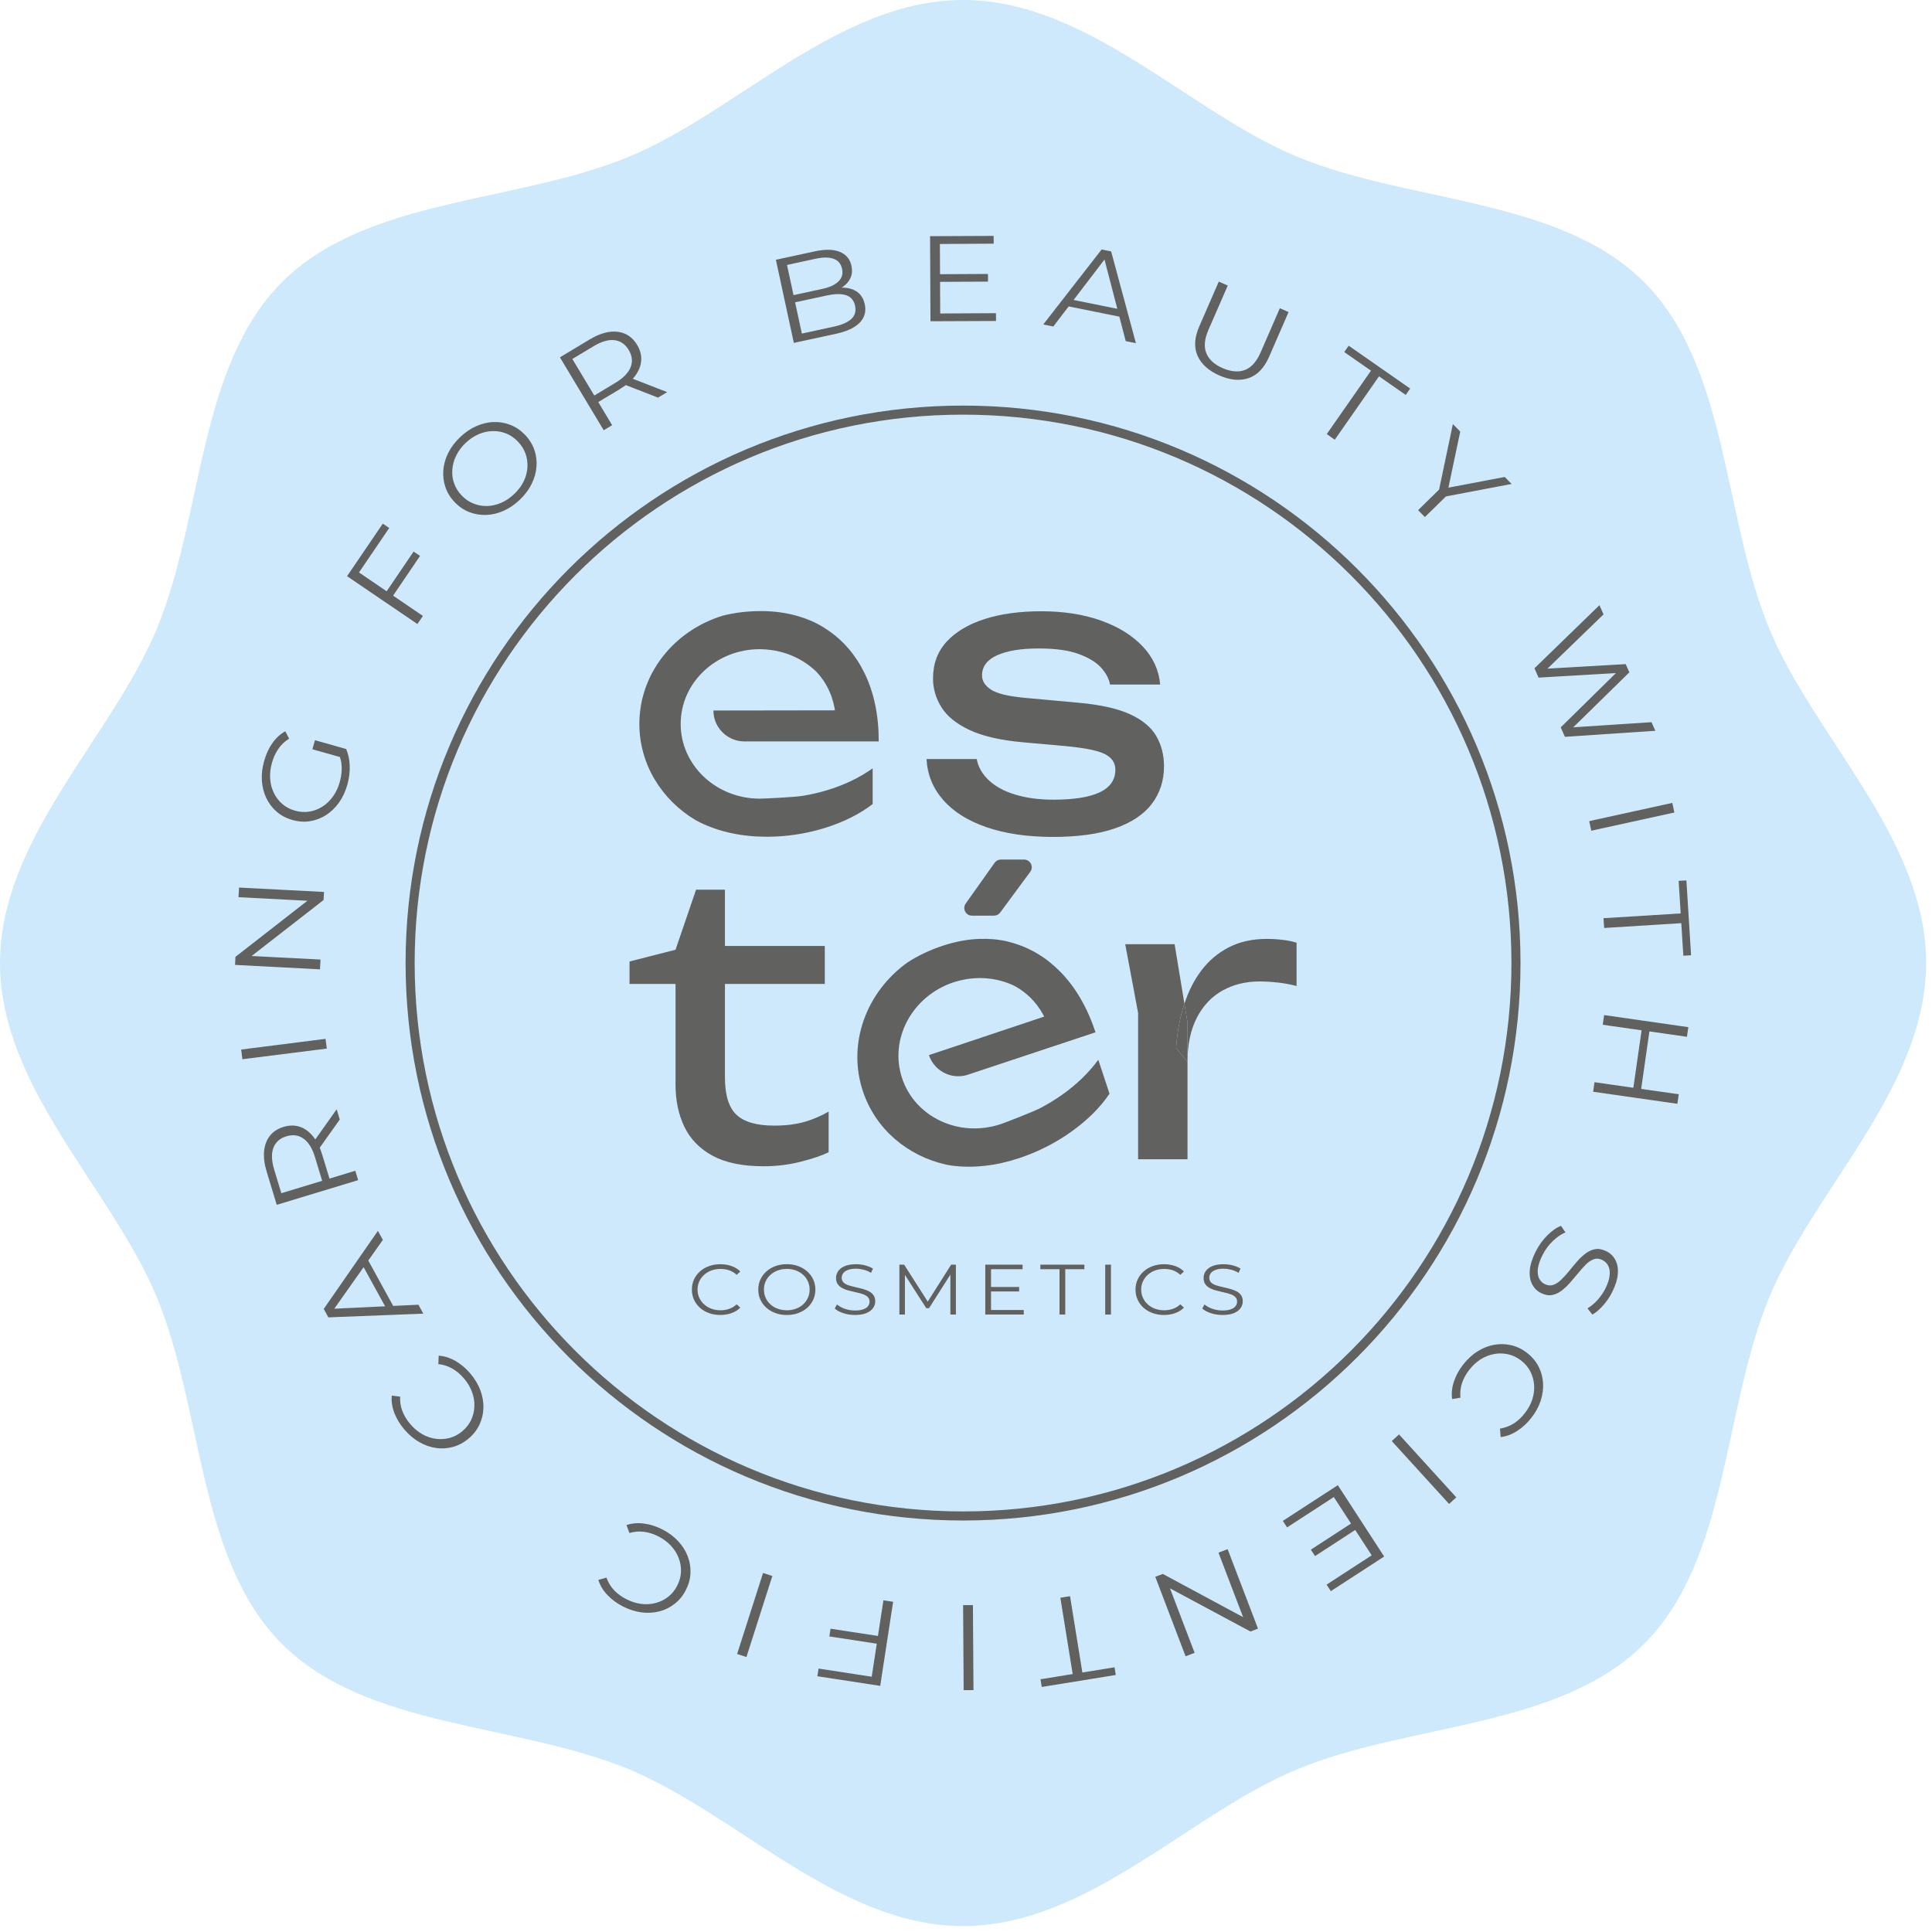 <svg width="284" height="284" viewBox="0 0 284 284" fill="none" xmlns="http://www.w3.org/2000/svg">
<path d="M283.135 141.563C283.135 159.859 266.698 174.75 260.099 190.661C253.266 207.146 254.099 229.24 241.667 241.667C229.245 254.094 207.151 253.26 190.661 260.094C174.755 266.693 159.859 283.13 141.568 283.13C123.276 283.13 108.38 266.693 92.474 260.094C75.984 253.26 53.891 254.094 41.464 241.667C29.037 229.24 29.875 207.146 23.037 190.661C16.438 174.75 0 159.859 0 141.563C0 123.271 16.438 108.375 23.037 92.469C29.875 75.979 29.042 53.891 41.464 41.464C53.891 29.037 75.984 29.87 92.474 23.031C108.38 16.438 123.276 0 141.568 0C159.859 0 174.755 16.438 190.661 23.031C207.151 29.87 229.245 29.037 241.672 41.464C254.099 53.891 253.266 75.979 260.099 92.469C266.698 108.38 283.135 123.271 283.135 141.563Z" fill="#CDE9FB"/>
<path d="M69.126 201.891C69.792 202.677 70.287 203.495 70.615 204.365C70.933 205.234 71.089 206.094 71.063 206.948C71.042 207.802 70.85 208.615 70.495 209.391C70.136 210.161 69.605 210.849 68.907 211.443C68.214 212.036 67.454 212.448 66.631 212.682C65.813 212.911 64.975 212.969 64.12 212.854C63.272 212.734 62.443 212.448 61.641 211.984C60.834 211.531 60.1 210.911 59.438 210.13C58.797 209.375 58.308 208.573 57.975 207.714C57.641 206.854 57.511 206 57.589 205.151L58.818 205.302C58.782 206.068 58.897 206.786 59.157 207.448C59.417 208.115 59.803 208.745 60.308 209.333C60.834 209.958 61.428 210.453 62.074 210.823C62.725 211.188 63.397 211.417 64.094 211.505C64.787 211.594 65.469 211.547 66.131 211.365C66.797 211.188 67.417 210.849 67.99 210.359C68.558 209.875 68.99 209.313 69.277 208.693C69.558 208.063 69.714 207.401 69.735 206.698C69.756 205.995 69.641 205.302 69.376 204.594C69.12 203.896 68.725 203.24 68.193 202.615C67.688 202.021 67.126 201.547 66.506 201.188C65.886 200.828 65.199 200.604 64.438 200.521L64.485 199.281C65.329 199.339 66.152 199.599 66.954 200.057C67.756 200.521 68.485 201.135 69.126 201.891ZM58.12 192.557L56.98 192.698L53.167 185.75L53.897 184.859L58.12 192.557ZM62.23 193.104L48.266 193.651L47.589 192.411L55.553 180.932L56.282 182.26L48.751 192.927L48.469 192.411L61.506 191.792L62.23 193.104ZM49.943 164.568L46.62 169.245L46.167 167.75L49.49 163.063L49.943 164.568ZM47.959 173.396L47.542 174.193L46.308 170.109C45.912 168.807 45.344 167.896 44.615 167.375C43.886 166.859 43.047 166.745 42.105 167.031C41.147 167.323 40.511 167.885 40.193 168.719C39.87 169.557 39.912 170.63 40.303 171.927L41.542 176.01L40.756 175.578L47.959 173.396ZM52.647 173.479L40.683 177.109L39.199 172.224C38.865 171.125 38.74 170.125 38.818 169.224C38.907 168.333 39.188 167.583 39.667 166.969C40.147 166.354 40.818 165.917 41.683 165.651C42.527 165.396 43.318 165.385 44.063 165.63C44.803 165.875 45.454 166.354 46.016 167.047C46.584 167.74 47.037 168.641 47.37 169.75L48.62 173.865L47.85 173.427L52.23 172.099L52.647 173.479ZM48.037 154.141L35.631 155.703L35.454 154.281L47.855 152.708L48.037 154.141ZM47.037 142.49L34.553 141.839L34.61 140.656L45.943 131.823L45.907 132.448L35.063 131.885L35.141 130.469L47.626 131.115L47.568 132.297L36.235 141.115L36.266 140.495L47.115 141.052L47.037 142.49ZM50.355 111.391L45.922 110.141L46.297 108.807L50.886 110.104L50.355 111.391ZM51.058 115.349C50.777 116.354 50.36 117.229 49.824 117.99C49.277 118.745 48.647 119.354 47.917 119.823C47.199 120.281 46.412 120.578 45.568 120.714C44.73 120.844 43.87 120.786 42.985 120.536C42.1 120.286 41.334 119.885 40.688 119.333C40.042 118.781 39.532 118.115 39.157 117.333C38.782 116.552 38.563 115.693 38.495 114.766C38.433 113.839 38.542 112.875 38.829 111.875C39.105 110.875 39.501 110 40.027 109.255C40.553 108.505 41.183 107.917 41.938 107.495L42.501 108.583C41.839 108.995 41.308 109.5 40.907 110.094C40.495 110.698 40.188 111.38 39.975 112.135C39.745 112.953 39.657 113.734 39.714 114.484C39.766 115.234 39.943 115.922 40.256 116.557C40.563 117.198 40.98 117.734 41.506 118.188C42.027 118.641 42.647 118.969 43.37 119.167C44.079 119.375 44.782 119.417 45.464 119.307C46.152 119.198 46.792 118.953 47.391 118.573C47.985 118.198 48.501 117.703 48.938 117.089C49.381 116.479 49.714 115.776 49.938 114.969C50.152 114.224 50.245 113.49 50.23 112.76C50.214 112.036 50.037 111.323 49.704 110.62L50.886 110.104C51.214 110.875 51.391 111.708 51.407 112.615C51.433 113.526 51.313 114.438 51.058 115.349ZM56.751 87.042L60.797 81.083L61.745 81.719L57.699 87.682L56.751 87.042ZM62.167 90.542L61.36 91.729L51.016 84.698L56.272 76.974L57.214 77.615L52.772 84.151L62.167 90.542ZM75.6 72.604C76.188 72.047 76.652 71.427 76.975 70.766C77.303 70.099 77.485 69.417 77.532 68.724C77.574 68.026 77.485 67.354 77.256 66.708C77.032 66.057 76.657 65.463 76.141 64.922C75.62 64.375 75.042 63.979 74.407 63.724C73.766 63.469 73.1 63.349 72.407 63.37C71.709 63.38 71.022 63.542 70.344 63.833C69.662 64.13 69.027 64.557 68.438 65.12C67.844 65.682 67.386 66.302 67.058 66.974C66.73 67.646 66.537 68.333 66.49 69.031C66.438 69.729 66.522 70.401 66.751 71.052C66.975 71.698 67.35 72.292 67.865 72.833C68.376 73.37 68.954 73.766 69.6 74.021C70.24 74.281 70.912 74.401 71.61 74.385C72.313 74.365 73.006 74.208 73.688 73.906C74.376 73.609 75.011 73.172 75.6 72.604ZM76.412 73.458C75.672 74.172 74.876 74.708 74.027 75.088C73.178 75.469 72.318 75.667 71.454 75.693C70.589 75.724 69.766 75.583 68.975 75.276C68.183 74.963 67.475 74.484 66.839 73.818C66.204 73.156 65.751 72.422 65.48 71.62C65.204 70.823 65.1 69.99 65.167 69.125C65.235 68.266 65.475 67.422 65.881 66.588C66.292 65.766 66.87 64.99 67.626 64.271C68.36 63.562 69.157 63.021 70.006 62.646C70.85 62.276 71.704 62.068 72.563 62.042C73.422 62.01 74.251 62.151 75.042 62.464C75.834 62.776 76.547 63.266 77.183 63.927C77.818 64.588 78.266 65.323 78.547 66.13C78.829 66.938 78.928 67.766 78.86 68.62C78.792 69.479 78.553 70.328 78.141 71.151C77.735 71.984 77.157 72.75 76.412 73.458ZM96.725 58.448L91.381 56.37L92.719 55.562L98.079 57.641L96.725 58.448ZM87.683 58.677L86.808 58.474L90.464 56.276C91.631 55.573 92.376 54.802 92.704 53.969C93.027 53.135 92.933 52.302 92.422 51.448C91.907 50.589 91.204 50.109 90.318 50.005C89.433 49.901 88.402 50.198 87.235 50.906L83.584 53.099L83.808 52.229L87.683 58.677ZM88.745 63.245L82.308 52.526L86.678 49.901C87.667 49.307 88.61 48.943 89.495 48.802C90.381 48.661 91.183 48.76 91.891 49.073C92.605 49.385 93.193 49.932 93.657 50.703C94.115 51.464 94.313 52.229 94.256 53.005C94.199 53.781 93.907 54.526 93.365 55.25C92.834 55.969 92.068 56.625 91.079 57.219L87.386 59.438L87.631 58.583L89.985 62.505L88.745 63.245ZM117.87 49.036L122.574 48.016C123.74 47.766 124.594 47.391 125.141 46.891C125.678 46.391 125.865 45.734 125.693 44.932C125.521 44.146 125.084 43.63 124.381 43.396C123.683 43.167 122.751 43.177 121.579 43.427L116.73 44.474L116.501 43.417L120.896 42.464C121.959 42.234 122.745 41.87 123.256 41.365C123.766 40.865 123.943 40.25 123.782 39.516C123.62 38.771 123.209 38.281 122.537 38.042C121.87 37.802 121.001 37.797 119.933 38.026L115.688 38.948L117.87 49.036ZM116.693 50.406L114.053 38.188L119.798 36.943C121.287 36.625 122.49 36.641 123.428 37.016C124.365 37.385 124.949 38.068 125.162 39.073C125.303 39.729 125.256 40.333 125.021 40.854C124.782 41.391 124.396 41.823 123.87 42.182C123.344 42.547 122.74 42.792 122.053 42.948L122.287 42.453C123.131 42.271 123.891 42.229 124.563 42.339C125.23 42.443 125.782 42.693 126.23 43.089C126.673 43.484 126.969 44.036 127.12 44.734C127.344 45.766 127.105 46.667 126.396 47.411C125.688 48.161 124.501 48.719 122.824 49.083L116.693 50.406ZM138.027 40.307L145.23 40.271L145.235 41.396L138.032 41.432L138.027 40.307ZM138.209 46.083L146.407 46.036L146.412 47.182L136.777 47.224L136.719 34.719L146.063 34.677L146.068 35.818L138.162 35.865L138.209 46.083ZM156.428 44.906L157.058 43.943L164.829 45.51L165.037 46.646L156.428 44.906ZM153.36 47.693L161.938 36.672L163.334 36.953L166.975 50.443L165.48 50.146L162.193 37.51L162.761 37.625L154.834 47.995L153.36 47.693ZM179.256 55.198C177.667 54.5 176.594 53.536 176.037 52.297C175.49 51.052 175.574 49.609 176.298 47.964L179.157 41.396L180.48 41.974L177.636 48.495C177.048 49.839 176.949 50.99 177.329 51.922C177.714 52.859 178.516 53.589 179.73 54.115C180.954 54.646 182.048 54.74 182.99 54.391C183.938 54.031 184.704 53.177 185.298 51.828L188.136 45.307L189.417 45.87L186.558 52.438C185.839 54.083 184.844 55.125 183.568 55.573C182.287 56.016 180.855 55.891 179.256 55.198ZM195.032 63.807L201.532 54.49L197.605 51.75L198.256 50.818L207.292 57.115L206.641 58.057L202.714 55.318L196.214 64.635L195.032 63.807ZM208.459 74.99L211.777 71.74L211.423 72.547L213.568 62.339L214.652 63.438L212.761 72.412L212.183 71.823L221.193 70.115L222.204 71.141L211.954 73.088L212.771 72.755L209.454 76.005L208.459 74.99ZM225.563 98.24L235.115 88.963L235.719 90.312L226.714 99.026L226.412 98.349L238.975 97.625L239.511 98.833L230.537 107.625L230.251 106.979L242.766 106.161L243.334 107.427L230.042 108.313L229.423 106.922L237.923 98.562L238.084 98.912L226.167 99.609L225.563 98.24ZM233.61 120.708L245.824 118.026L246.131 119.438L233.917 122.115L233.61 120.708ZM235.714 134.974L247.058 134.271L246.756 129.484L247.896 129.417L248.584 140.417L247.449 140.49L247.146 135.703L235.808 136.411L235.714 134.974ZM240.079 160.031L241.334 151.302L242.48 151.469L241.23 160.198L240.079 160.031ZM235.6 150.635L235.803 149.214L248.183 150.99L247.975 152.406L235.6 150.635ZM246.771 160.854L246.568 162.255L234.188 160.484L234.386 159.083L246.771 160.854ZM225.735 183.99C226.193 183.089 226.766 182.286 227.454 181.594C228.146 180.906 228.813 180.438 229.469 180.198L230.12 181.161C229.527 181.396 228.912 181.813 228.282 182.406C227.657 183 227.146 183.698 226.745 184.5C226.36 185.26 226.136 185.932 226.063 186.495C225.995 187.068 226.058 187.542 226.24 187.917C226.428 188.292 226.699 188.573 227.058 188.75C227.495 188.974 227.917 189.01 228.318 188.88C228.725 188.74 229.11 188.484 229.485 188.125C229.865 187.76 230.245 187.344 230.631 186.87C231.011 186.391 231.407 185.922 231.813 185.453C232.209 184.99 232.636 184.589 233.084 184.255C233.532 183.917 234.006 183.708 234.511 183.62C235.016 183.536 235.568 183.646 236.162 183.943C236.714 184.219 237.146 184.63 237.443 185.188C237.745 185.74 237.876 186.411 237.818 187.214C237.771 188.021 237.485 188.938 236.969 189.969C236.626 190.651 236.193 191.286 235.678 191.87C235.167 192.453 234.636 192.917 234.079 193.25L233.36 192.333C233.933 191.974 234.449 191.536 234.896 191.031C235.334 190.516 235.699 189.99 235.975 189.443C236.339 188.714 236.553 188.068 236.61 187.5C236.667 186.932 236.605 186.458 236.417 186.083C236.225 185.703 235.938 185.422 235.553 185.224C235.12 185.005 234.699 184.958 234.298 185.104C233.891 185.24 233.506 185.495 233.131 185.87C232.761 186.245 232.376 186.661 231.995 187.141C231.605 187.615 231.209 188.078 230.813 188.536C230.407 188.995 229.985 189.391 229.542 189.729C229.1 190.068 228.626 190.281 228.126 190.37C227.631 190.464 227.084 190.354 226.501 190.063C225.954 189.786 225.537 189.375 225.24 188.818C224.938 188.26 224.813 187.573 224.87 186.766C224.928 185.958 225.214 185.036 225.735 183.99ZM215.084 200.589C215.719 199.781 216.428 199.125 217.209 198.641C217.995 198.146 218.808 197.828 219.652 197.677C220.495 197.531 221.329 197.552 222.162 197.75C222.99 197.938 223.766 198.323 224.49 198.885C225.214 199.453 225.766 200.115 226.162 200.87C226.548 201.63 226.771 202.443 226.824 203.297C226.881 204.151 226.761 205.021 226.475 205.906C226.188 206.786 225.73 207.625 225.094 208.432C224.49 209.208 223.798 209.849 223.021 210.344C222.251 210.849 221.438 211.146 220.589 211.245L220.495 210.005C221.245 209.88 221.923 209.63 222.527 209.245C223.126 208.859 223.667 208.354 224.141 207.734C224.652 207.094 225.016 206.417 225.245 205.708C225.475 204.995 225.563 204.292 225.511 203.594C225.459 202.896 225.282 202.24 224.969 201.62C224.657 201.005 224.204 200.469 223.615 200.005C223.021 199.547 222.391 199.24 221.719 199.083C221.042 198.932 220.36 198.911 219.673 199.031C218.985 199.151 218.318 199.406 217.683 199.797C217.053 200.193 216.485 200.708 215.98 201.359C215.501 201.969 215.146 202.615 214.917 203.297C214.693 203.979 214.61 204.693 214.678 205.458L213.459 205.661C213.344 204.813 213.433 203.958 213.725 203.078C214.016 202.203 214.475 201.37 215.084 200.589ZM205.657 210.859L214.074 220.109L213.011 221.078L204.589 211.833L205.657 210.859ZM199.344 224.818L193.308 228.74L192.693 227.797L198.735 223.87L199.344 224.818ZM196.068 220.063L189.199 224.526L188.574 223.568L196.657 218.318L203.469 228.807L195.631 233.896L195.006 232.938L201.636 228.63L196.068 220.063ZM180.459 227.724L184.923 239.406L183.813 239.828L171.152 233.036L171.73 232.813L175.605 242.964L174.277 243.469L169.824 231.786L170.933 231.365L183.574 238.167L182.99 238.385L179.115 228.24L180.459 227.724ZM157.292 234.635L159.105 245.854L163.834 245.089L164.016 246.219L153.136 247.979L152.954 246.849L157.683 246.083L155.87 234.865L157.292 234.635ZM143.016 235.943L143.1 248.443L141.657 248.453L141.574 235.953L143.016 235.943ZM129.037 241.641L121.917 240.552L122.089 239.417L129.209 240.505L129.037 241.641ZM129.86 235.245L131.287 235.458L129.391 247.818L120.152 246.406L120.324 245.276L128.141 246.474L129.86 235.245ZM113.532 231.667L109.725 243.578L108.355 243.135L112.167 231.224L113.532 231.667ZM97.386 224.833C98.297 225.302 99.068 225.875 99.693 226.552C100.324 227.234 100.792 227.974 101.094 228.771C101.402 229.573 101.537 230.396 101.495 231.25C101.464 232.104 101.23 232.932 100.813 233.745C100.396 234.568 99.844 235.234 99.172 235.755C98.506 236.281 97.751 236.651 96.917 236.87C96.084 237.083 95.209 237.13 94.292 237.016C93.376 236.896 92.459 236.599 91.547 236.135C90.672 235.677 89.912 235.125 89.282 234.453C88.647 233.786 88.204 233.047 87.954 232.24L89.147 231.906C89.407 232.63 89.782 233.245 90.272 233.76C90.766 234.276 91.36 234.714 92.053 235.068C92.777 235.438 93.516 235.672 94.251 235.771C94.995 235.859 95.704 235.813 96.381 235.635C97.058 235.458 97.667 235.161 98.214 234.734C98.756 234.307 99.204 233.766 99.547 233.094C99.891 232.427 100.074 231.755 100.105 231.063C100.131 230.37 100.021 229.698 99.772 229.047C99.527 228.391 99.152 227.786 98.647 227.24C98.136 226.693 97.522 226.229 96.797 225.854C96.1 225.495 95.402 225.266 94.688 225.177C93.98 225.078 93.261 225.135 92.522 225.349L92.094 224.177C92.902 223.911 93.766 223.844 94.683 223.964C95.594 224.083 96.495 224.375 97.386 224.833ZM105.886 193.297C105.282 193.297 104.73 193.208 104.214 193.021C103.704 192.839 103.266 192.578 102.891 192.24C102.521 191.906 102.23 191.51 102.016 191.057C101.808 190.604 101.704 190.104 101.704 189.568C101.704 189.031 101.808 188.536 102.016 188.078C102.23 187.625 102.521 187.229 102.896 186.896C103.277 186.557 103.719 186.297 104.23 186.115C104.74 185.927 105.298 185.839 105.896 185.839C106.475 185.839 107.021 185.927 107.532 186.104C108.042 186.281 108.469 186.552 108.824 186.906L108.287 187.396C107.959 187.094 107.594 186.87 107.199 186.734C106.803 186.599 106.376 186.531 105.917 186.531C105.438 186.531 104.995 186.604 104.584 186.755C104.173 186.906 103.813 187.115 103.511 187.391C103.204 187.667 102.964 187.99 102.798 188.354C102.626 188.724 102.537 189.13 102.537 189.568C102.537 190.01 102.626 190.411 102.798 190.776C102.964 191.146 103.204 191.469 103.511 191.745C103.813 192.021 104.173 192.234 104.584 192.385C104.995 192.531 105.438 192.609 105.917 192.609C106.376 192.609 106.803 192.536 107.199 192.396C107.594 192.26 107.959 192.036 108.287 191.729L108.824 192.219C108.469 192.578 108.042 192.844 107.532 193.026C107.021 193.208 106.469 193.297 105.886 193.297ZM115.667 192.609C116.146 192.609 116.589 192.531 116.995 192.38C117.407 192.234 117.756 192.021 118.058 191.745C118.36 191.469 118.594 191.146 118.761 190.776C118.928 190.411 119.011 190.01 119.011 189.568C119.011 189.13 118.928 188.724 118.761 188.359C118.594 187.99 118.36 187.667 118.058 187.396C117.756 187.12 117.407 186.906 116.995 186.755C116.589 186.604 116.146 186.526 115.667 186.526C115.188 186.526 114.74 186.604 114.329 186.755C113.917 186.906 113.558 187.12 113.256 187.396C112.949 187.667 112.714 187.99 112.548 188.359C112.376 188.724 112.298 189.13 112.298 189.568C112.298 190 112.376 190.406 112.548 190.771C112.714 191.146 112.949 191.469 113.256 191.745C113.558 192.021 113.917 192.234 114.329 192.38C114.74 192.531 115.188 192.609 115.667 192.609ZM115.667 193.302C115.063 193.302 114.506 193.208 113.99 193.021C113.48 192.833 113.032 192.573 112.657 192.234C112.277 191.896 111.985 191.5 111.777 191.052C111.568 190.599 111.464 190.104 111.464 189.568C111.464 189.031 111.568 188.536 111.777 188.083C111.985 187.635 112.277 187.24 112.657 186.901C113.032 186.563 113.475 186.302 113.985 186.115C114.495 185.927 115.058 185.833 115.667 185.833C116.266 185.833 116.824 185.927 117.334 186.115C117.844 186.302 118.287 186.563 118.662 186.896C119.042 187.229 119.334 187.625 119.542 188.078C119.751 188.536 119.86 189.031 119.86 189.568C119.86 190.104 119.751 190.604 119.542 191.057C119.334 191.51 119.042 191.906 118.662 192.24C118.287 192.578 117.844 192.833 117.334 193.021C116.824 193.208 116.266 193.302 115.667 193.302ZM125.673 193.297C125.079 193.297 124.511 193.214 123.964 193.031C123.423 192.854 123.001 192.625 122.704 192.344L123.037 191.75C123.313 192 123.699 192.214 124.173 192.385C124.646 192.552 125.146 192.641 125.673 192.641C126.178 192.641 126.584 192.583 126.902 192.464C127.219 192.349 127.449 192.198 127.6 192C127.751 191.802 127.824 191.589 127.824 191.349C127.824 191.063 127.73 190.833 127.553 190.656C127.376 190.484 127.141 190.344 126.85 190.245C126.563 190.146 126.24 190.052 125.891 189.979C125.542 189.901 125.188 189.818 124.839 189.729C124.49 189.646 124.167 189.526 123.876 189.38C123.584 189.234 123.344 189.042 123.167 188.797C122.985 188.557 122.896 188.24 122.896 187.849C122.896 187.484 123.001 187.151 123.209 186.849C123.423 186.547 123.745 186.297 124.178 186.115C124.61 185.927 125.167 185.839 125.844 185.839C126.298 185.839 126.74 185.896 127.183 186.01C127.62 186.125 128.006 186.281 128.324 186.484L128.037 187.104C127.699 186.896 127.334 186.74 126.949 186.646C126.563 186.547 126.193 186.495 125.834 186.495C125.355 186.495 124.959 186.557 124.646 186.677C124.334 186.792 124.105 186.953 123.954 187.151C123.808 187.349 123.73 187.578 123.73 187.828C123.73 188.115 123.818 188.344 124.001 188.521C124.178 188.693 124.417 188.833 124.709 188.927C125.001 189.026 125.324 189.115 125.673 189.188C126.027 189.271 126.37 189.349 126.719 189.443C127.063 189.531 127.386 189.651 127.678 189.792C127.975 189.938 128.209 190.125 128.386 190.365C128.563 190.604 128.657 190.917 128.657 191.297C128.657 191.656 128.548 191.984 128.334 192.286C128.12 192.594 127.798 192.839 127.36 193.021C126.923 193.208 126.36 193.297 125.673 193.297ZM132.209 193.234V185.901H132.907L136.563 191.625H136.193L139.818 185.901H140.516V193.234H139.704V187.063H139.896L136.563 192.302H136.162L132.803 187.063H133.021V193.234H132.209ZM145.589 189.182H149.813V189.839H145.589V189.182ZM145.678 192.568H150.49V193.234H144.834V185.901H150.318V186.568H145.678V192.568ZM155.745 193.234V186.568H152.933V185.901H159.402V186.568H156.589V193.234H155.745ZM162.464 185.901H163.308V193.234H162.464V185.901ZM171.1 193.297C170.501 193.297 169.943 193.208 169.433 193.021C168.923 192.839 168.48 192.578 168.105 192.24C167.735 191.906 167.443 191.51 167.235 191.057C167.021 190.604 166.917 190.104 166.917 189.568C166.917 189.031 167.021 188.536 167.235 188.078C167.443 187.625 167.735 187.229 168.115 186.896C168.49 186.557 168.933 186.297 169.443 186.115C169.954 185.927 170.511 185.839 171.11 185.839C171.688 185.839 172.235 185.927 172.745 186.104C173.256 186.281 173.688 186.552 174.037 186.906L173.501 187.396C173.173 187.094 172.808 186.87 172.412 186.734C172.016 186.599 171.589 186.531 171.136 186.531C170.657 186.531 170.209 186.604 169.798 186.755C169.386 186.906 169.027 187.115 168.725 187.391C168.417 187.667 168.183 187.99 168.011 188.354C167.839 188.724 167.751 189.13 167.751 189.568C167.751 190.01 167.839 190.411 168.011 190.776C168.183 191.146 168.417 191.469 168.725 191.745C169.027 192.021 169.386 192.234 169.798 192.385C170.209 192.531 170.657 192.609 171.136 192.609C171.589 192.609 172.016 192.536 172.412 192.396C172.808 192.26 173.173 192.036 173.501 191.729L174.037 192.219C173.688 192.578 173.256 192.844 172.745 193.026C172.235 193.208 171.688 193.297 171.1 193.297ZM179.704 193.297C179.11 193.297 178.537 193.214 177.995 193.031C177.454 192.854 177.032 192.625 176.73 192.344L177.063 191.75C177.344 192 177.725 192.214 178.199 192.385C178.678 192.552 179.178 192.641 179.704 192.641C180.204 192.641 180.615 192.583 180.933 192.464C181.245 192.349 181.48 192.198 181.626 192C181.777 191.802 181.85 191.589 181.85 191.349C181.85 191.063 181.761 190.833 181.584 190.656C181.402 190.484 181.173 190.344 180.881 190.245C180.589 190.146 180.271 190.052 179.923 189.979C179.568 189.901 179.219 189.818 178.87 189.729C178.516 189.646 178.199 189.526 177.902 189.38C177.61 189.234 177.376 189.042 177.193 188.797C177.016 188.557 176.928 188.24 176.928 187.849C176.928 187.484 177.032 187.151 177.24 186.849C177.454 186.547 177.771 186.297 178.209 186.115C178.641 185.927 179.199 185.839 179.876 185.839C180.324 185.839 180.771 185.896 181.214 186.01C181.652 186.125 182.032 186.281 182.355 186.484L182.068 187.104C181.725 186.896 181.36 186.74 180.98 186.646C180.594 186.547 180.219 186.495 179.865 186.495C179.386 186.495 178.99 186.557 178.678 186.677C178.36 186.792 178.131 186.953 177.985 187.151C177.834 187.349 177.761 187.578 177.761 187.828C177.761 188.115 177.85 188.344 178.027 188.521C178.209 188.693 178.443 188.833 178.735 188.927C179.032 189.026 179.355 189.115 179.704 189.188C180.053 189.271 180.402 189.349 180.751 189.443C181.094 189.531 181.412 189.651 181.709 189.792C182.001 189.938 182.235 190.125 182.417 190.365C182.594 190.604 182.683 190.917 182.683 191.297C182.683 191.656 182.579 191.984 182.365 192.286C182.152 192.594 181.829 192.839 181.391 193.021C180.954 193.208 180.391 193.297 179.704 193.297ZM171.105 112.635C171.105 114.76 170.506 116.599 169.313 118.167C168.126 119.729 166.318 120.927 163.902 121.766C161.48 122.604 158.443 123.026 154.798 123.026C151.037 123.026 147.782 122.547 145.021 121.599C142.266 120.651 140.136 119.307 138.631 117.578C137.126 115.849 136.313 113.849 136.199 111.578H143.574C143.798 112.766 144.402 113.818 145.386 114.729C146.37 115.641 147.678 116.344 149.298 116.823C150.917 117.307 152.766 117.552 154.855 117.552C157.87 117.552 160.136 117.188 161.667 116.464C163.193 115.734 163.954 114.63 163.954 113.141C163.954 112.135 163.443 111.37 162.417 110.849C161.396 110.328 159.469 109.938 156.641 109.677L150.438 109.12C147.089 108.823 144.449 108.214 142.511 107.302C140.574 106.391 139.199 105.276 138.381 103.953C137.558 102.63 137.152 101.224 137.152 99.734C137.152 97.578 137.818 95.771 139.162 94.318C140.501 92.87 142.36 91.76 144.745 90.995C147.126 90.234 149.902 89.854 153.068 89.854C156.344 89.854 159.261 90.307 161.834 91.219C164.402 92.135 166.449 93.401 167.975 95.021C169.501 96.635 170.36 98.51 170.542 100.63H163.173C163.021 99.776 162.584 98.948 161.86 98.146C161.136 97.344 160.037 96.677 158.568 96.135C157.094 95.594 155.131 95.323 152.678 95.323C150.068 95.323 148.032 95.662 146.563 96.328C145.089 97 144.355 97.99 144.355 99.292C144.355 100.109 144.803 100.807 145.693 101.385C146.589 101.964 148.245 102.359 150.662 102.583L158.652 103.313C161.85 103.609 164.355 104.177 166.162 105.016C167.964 105.849 169.24 106.922 169.985 108.224C170.73 109.526 171.105 110.995 171.105 112.635ZM117.938 116.995C116.657 117.198 112.235 117.401 111.688 117.401C105.261 117.401 100.058 112.484 100.058 106.417C100.058 100.344 105.261 95.427 111.688 95.427C112.235 95.427 112.761 95.474 113.287 95.542C115.881 95.875 118.199 97.016 119.954 98.693C120.469 99.234 120.824 99.713 121.027 100.01C121.813 101.167 122.251 102.313 122.495 103.266C122.61 103.693 122.688 104.089 122.735 104.417L108.605 104.438L104.87 104.443C104.87 105.823 105.485 107.052 106.459 107.885C107.251 108.568 108.282 108.984 109.412 108.984H129.173C129.173 105.109 128.464 101.745 127.048 98.875C125.745 96.234 123.938 94.146 121.641 92.599C121.443 92.463 121.245 92.328 121.042 92.203C119.891 91.495 118.636 90.958 117.292 90.568C115.626 90.083 113.818 89.828 111.86 89.828C109.844 89.828 107.959 90.062 106.204 90.516C99.115 92.698 93.985 98.99 93.985 106.417C93.985 112.354 97.266 117.563 102.209 120.531C102.443 120.656 102.678 120.786 102.923 120.906C105.792 122.302 109.068 123 112.751 123C113.266 123 113.782 122.979 114.298 122.953C116.631 122.828 118.938 122.417 121.214 121.719C123.985 120.859 126.339 119.688 128.277 118.198V112.948C126.339 114.328 124.105 115.396 121.574 116.161C120.35 116.531 119.136 116.807 117.938 116.995ZM113.824 165.464C111.251 165.464 109.402 164.938 108.266 163.875C107.131 162.813 106.563 160.958 106.563 158.318V144.635H121.245V139.052H106.563V130.786H102.318L99.303 139.609L92.542 141.339V144.635H99.303V159.432C99.303 161.781 99.74 163.854 100.615 165.661C101.49 167.464 102.876 168.88 104.777 169.906C106.673 170.927 109.167 171.438 112.256 171.438C114.12 171.438 115.933 171.219 117.704 170.771C119.469 170.323 120.839 169.859 121.808 169.375V163.401C120.652 164.068 119.443 164.583 118.178 164.938C116.912 165.286 115.459 165.464 113.824 165.464ZM174.11 147.547C174.084 147.62 174.058 147.688 174.032 147.76C173.417 149.714 173.037 151.807 172.886 154.042L174.563 156.109V150.302L174.11 147.547Z" fill="#616160"/>
<path d="M188.526 138.156C187.74 138.062 186.979 138.016 186.234 138.016C184.115 138.016 182.25 138.427 180.651 139.245C179.052 140.062 177.703 141.198 176.604 142.651C175.547 144.047 174.719 145.682 174.109 147.547L174.563 150.302V156.109C174.563 153.542 175.016 151.37 175.932 149.604C176.844 147.833 178.099 146.505 179.703 145.609C181.302 144.719 183.125 144.271 185.172 144.271C186.031 144.271 186.943 144.328 187.911 144.438C188.88 144.552 189.771 144.719 190.594 144.943V138.573C189.995 138.391 189.307 138.25 188.526 138.156Z" fill="#616160"/>
<path d="M174.03 147.76C174.056 147.688 174.083 147.62 174.109 147.547L172.666 138.797H165.405L167.301 148.906V170.406H174.562V156.109L172.89 154.042C173.036 151.807 173.416 149.714 174.03 147.76ZM156.098 160.948C155.051 161.688 153.989 162.328 152.911 162.891C151.76 163.484 147.624 165.073 147.109 165.245C141.01 167.271 134.52 164.25 132.603 158.49C130.687 152.729 134.077 146.422 140.176 144.391C140.692 144.224 141.208 144.094 141.728 143.995C144.296 143.5 146.853 143.849 149.046 144.885C149.708 145.234 150.197 145.578 150.484 145.802C151.598 146.646 152.369 147.599 152.905 148.422C153.145 148.792 153.348 149.141 153.494 149.438L140.093 153.917L136.551 155.099C136.984 156.406 137.958 157.38 139.14 157.865C140.109 158.26 141.218 158.333 142.291 157.974L161.041 151.745C159.817 148.068 158.083 145.094 155.838 142.823C153.77 140.724 151.395 139.313 148.728 138.568C148.494 138.505 148.27 138.438 148.036 138.38C146.718 138.078 145.359 137.964 143.958 138.016C142.223 138.078 140.426 138.411 138.572 139.026C136.655 139.661 134.947 140.479 133.421 141.464C127.379 145.771 124.499 153.359 126.843 160.406C128.718 166.042 133.473 169.948 139.098 171.203C139.364 171.255 139.624 171.302 139.895 171.339C143.056 171.755 146.385 171.385 149.885 170.224C150.374 170.057 150.853 169.88 151.333 169.693C153.51 168.833 155.572 167.719 157.51 166.333C159.869 164.646 161.734 162.792 163.098 160.771L161.447 155.786C160.041 157.703 158.26 159.427 156.098 160.948ZM142.874 134.599H146.119C146.473 134.599 146.812 134.427 147.025 134.141L151.447 128.151C151.994 127.406 151.463 126.354 150.541 126.354H147.124C146.76 126.354 146.416 126.531 146.208 126.828L141.958 132.818C141.426 133.568 141.963 134.599 142.874 134.599Z" fill="#616160"/>
<path d="M222.844 141.563C222.844 186.453 186.459 222.844 141.568 222.844C96.678 222.844 60.287 186.453 60.287 141.563C60.287 96.677 96.678 60.286 141.568 60.286C186.459 60.286 222.844 96.677 222.844 141.563Z" stroke="#616160" stroke-width="1.333" stroke-miterlimit="10"/>
</svg>
